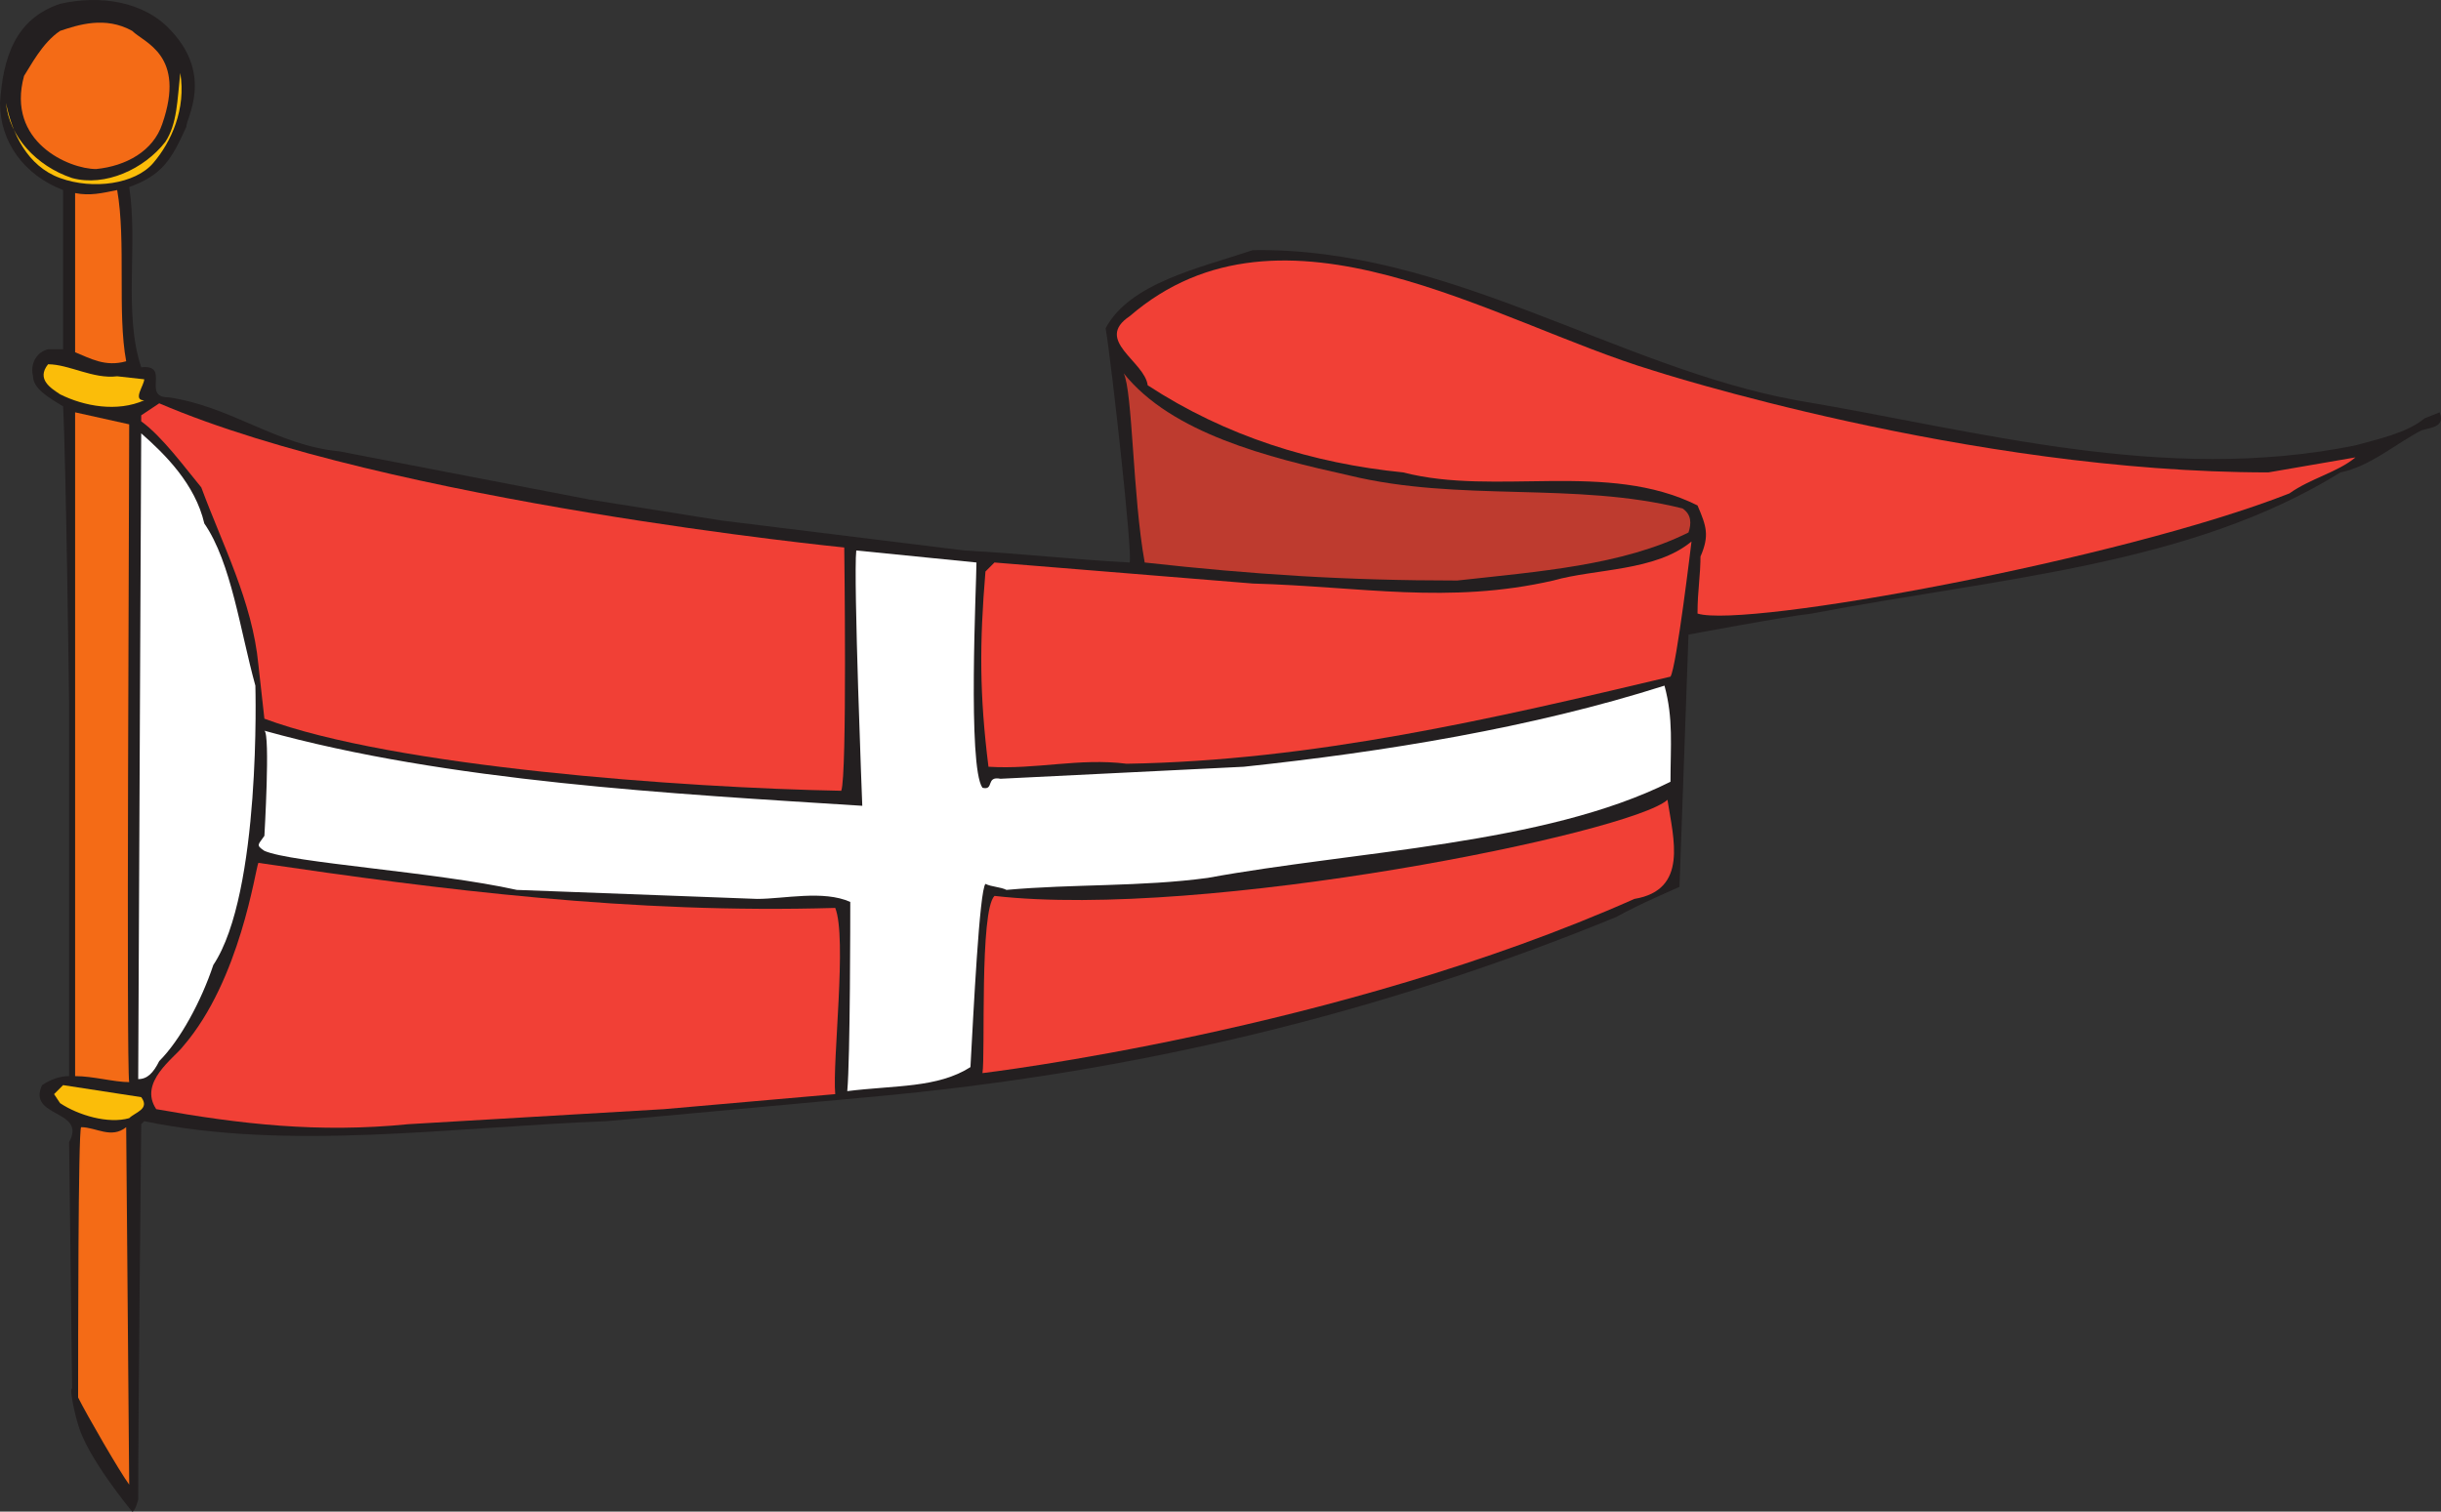 <svg xmlns="http://www.w3.org/2000/svg" width="609.344" height="377.459"><rect width="100%" height="100%" fill="#333333" stroke="none"/><path fill="#231f20" fill-rule="evenodd" d="m609 102.959-3.75 1.5c-4.5 3.75-12 5.25-17.25 6.75-48 9.75-94.5-3.75-139.5-11.25-45-8.25-87-38.25-135.75-37.5-13.5 4.5-30.75 8.25-36.75 19.5 1.5 9 6.75 56.25 6 58.5-14.25-.75-27-2.25-41.25-3l-60.75-7.5-33-5.25-62.25-12c-15.75-1.5-27-11.25-42.75-13.5-6.75 0 .75-8.25-6.75-7.5-4.5-13.5-.75-30.75-3-45 8.25-3 10.5-6.75 14.25-15 0-2.25 6.75-12.75-3.75-24-6.75-7.5-18-9-27.75-6.75C3.75 4.709.75 14.459 0 25.709c0 9.75 6 18 15.75 21.75v39.75H12c-3 .75-4.5 3.75-3.75 6.75 0 3 3.75 5.25 7.5 7.5.75 14.25 1.5 74.25 1.5 74.25v93c-2.25 0-4.5.75-6.75 2.25-3.75 8.25 11.25 6 6.75 14.25l.75 61.5c-.75 0 .75 6.75 1.5 9 2.25 8.25 13.5 21.75 13.5 21.75.75 0 1.5-3 1.5-3 0-20.25.75-93.75.75-93.75l.75-.75c36 7.5 76.5 1.5 115.5 0l65.25-6c66.75-6 128.25-21 186.75-45 5.25-3 15.75-7.5 15.75-7.5l2.25-63s24-4.5 30.75-5.25c47.25-9 94.5-12 132-35.25 7.5-1.5 14.25-7.5 20.25-10.5 2.25-.75 6-.75 4.5-4.5"/><path fill="#f46b16" fill-rule="evenodd" d="M19.5 348.959c0-12 0-66.75.75-67.5 3.75 0 7.5 3 11.25 0l.75 89.25c-2.25-3-10.5-17.25-12.75-21.75"/><path fill="#fff" fill-rule="evenodd" d="M63.75 171.209c-3.75-13.5-6-30.75-12.75-40.5-2.25-9.75-9.75-17.25-15.75-22.5l-.75 161.25c2.25 0 3.75-1.5 5.25-4.5 5.25-5.25 10.5-15 13.5-24 12-18 10.5-69.75 10.5-69.75"/><path fill="#f46b16" fill-rule="evenodd" d="m32.25 105.959-13.5-3v165.75c4.5 0 9.75 1.5 13.5 1.5-.75-3.75 0-143.25 0-164.25"/><path fill="#f14036" fill-rule="evenodd" d="M210 197.459c-39.75-.75-111.75-6-144-18l-1.5-13.5c-1.5-15.75-9-30-14.25-44.25-3.75-4.5-9.75-12.75-15-16.5v-1.5l4.5-3c57.75 24.75 171 36 171 36s.75 57-.75 60.75"/><path fill="#f46b16" fill-rule="evenodd" d="M40.5 30.959c-2.25 6.75-9 10.5-16.5 11.25-6.75 0-22.5-6.75-18-23.25 1.5-2.25 4.5-8.25 9-11.25 4.5-1.5 11.25-3.75 18 0 3 3 13.5 6 7.5 23.25"/><path fill="#fbbd09" fill-rule="evenodd" d="M38.25 40.709c-4.5 5.25-15 6.75-23.25 3.75S3 33.209 1.5 25.709c.75 8.25 7.5 15.75 16.5 18.75 8.25 2.25 18-2.25 23.25-9 3-4.5 3-10.5 3.75-17.25 1.5 9-2.25 17.25-6.75 22.5"/><path fill="#f46b16" fill-rule="evenodd" d="M31.5 90.209c-5.25 1.5-9-.75-12.75-2.25v-39.75c3.75.75 6.75 0 10.5-.75 2.25 12.75 0 30.75 2.25 42.75"/><path fill="#f14036" fill-rule="evenodd" d="m566.25 117.959 21.75-3.75c-4.5 3.75-11.25 5.25-16.5 9-42 16.5-135.75 33.75-147.75 30 0-6 .75-9 .75-15v.75c2.25-5.25 1.5-7.5-.75-12.75-22.5-11.25-50.25-2.25-73.5-8.25-22.5-2.25-44.25-9-63.75-21.75-.75-6-13.5-11.25-4.5-17.25 38.25-33 90.75 1.5 130.5 13.5 0 0 78.75 25.5 153.75 25.5"/><path fill="#fbbd09" fill-rule="evenodd" d="M36 94.709c0 1.5-3 5.25 0 5.25-6.75 3-15 1.5-21-1.5-2.25-1.5-6-3.75-3-7.5 5.25 0 11.25 3.75 17.25 3l6.75.75"/><path fill="#be3b2f" fill-rule="evenodd" d="M336.75 118.709c27.75 6.75 56.25 1.5 83.25 8.25 2.25 1.5 2.25 3.75 1.5 6-16.5 8.25-37.5 9.75-57.75 12-27.75 0-51-1.5-78-4.5-3-16.5-3-42.75-5.25-47.25 12 15 36 21 56.25 25.5"/><path fill="#f14036" fill-rule="evenodd" d="M417 168.959c-44.25 10.5-89.25 21-135.75 21.75-12-1.5-22.5 1.5-34.5.75-2.25-18-2.25-30.75-.75-48.75l2.25-2.25 64.5 5.25c27 .75 48.75 5.25 75-.75 10.5-3 25.5-2.25 34.5-9.75 0 0-3.75 31.5-5.25 33.75m-208.5 57.75c-51 1.5-98.25-4.5-144-11.25-.75 1.5-4.5 29.25-18.75 45.75-2.25 3-11.25 9-6.75 15.75 21 3.75 40.5 6 63 3.75l63.75-3.75 42.75-3.75c-.75-8.25 3-39 0-46.5"/><path fill="#fff" fill-rule="evenodd" d="M415.5 171.209c-33 10.5-69.75 16.5-105 20.25l-60.75 3c-3.75-.75-1.5 3-4.5 2.25-3.75-5.25-1.5-51-1.5-56.25l-30-3c-.75 6.75 1.5 63.75 1.5 63.75-47.25-3-103.5-6-149.25-18.75 1.5.75 0 26.25 0 26.25-1.5 2.25-2.25 2.25 0 3.75 6.75 3 42.75 5.25 63 9.75l60 2.25c6.75 0 16.5-2.25 23.25.75 0 3 0 39-.75 47.25 12-1.5 22.5-.75 30.75-6 .75-13.5 2.25-44.25 3.75-45.75 1.5.75 3.75.75 5.25 1.5 16.5-1.5 33.75-.75 50.25-3 36.75-6.75 84-8.25 115.5-24 0-9 .75-15.75-1.5-24"/><path fill="#f14036" fill-rule="evenodd" d="M408 224.459c-74.25 33-162.75 43.5-162.75 43.5.75-4.5-.75-40.5 3-44.25 52.5 6 159-15.75 168-24 1.5 9.75 5.25 22.5-8.25 24.75"/><path fill="#fbbd09" fill-rule="evenodd" d="M35.25 273.959c2.25 3-1.5 3.75-3 5.25-5.25 1.5-12.75-.75-17.25-3.75l-1.5-2.25 2.25-2.25 19.5 3"/></svg>
